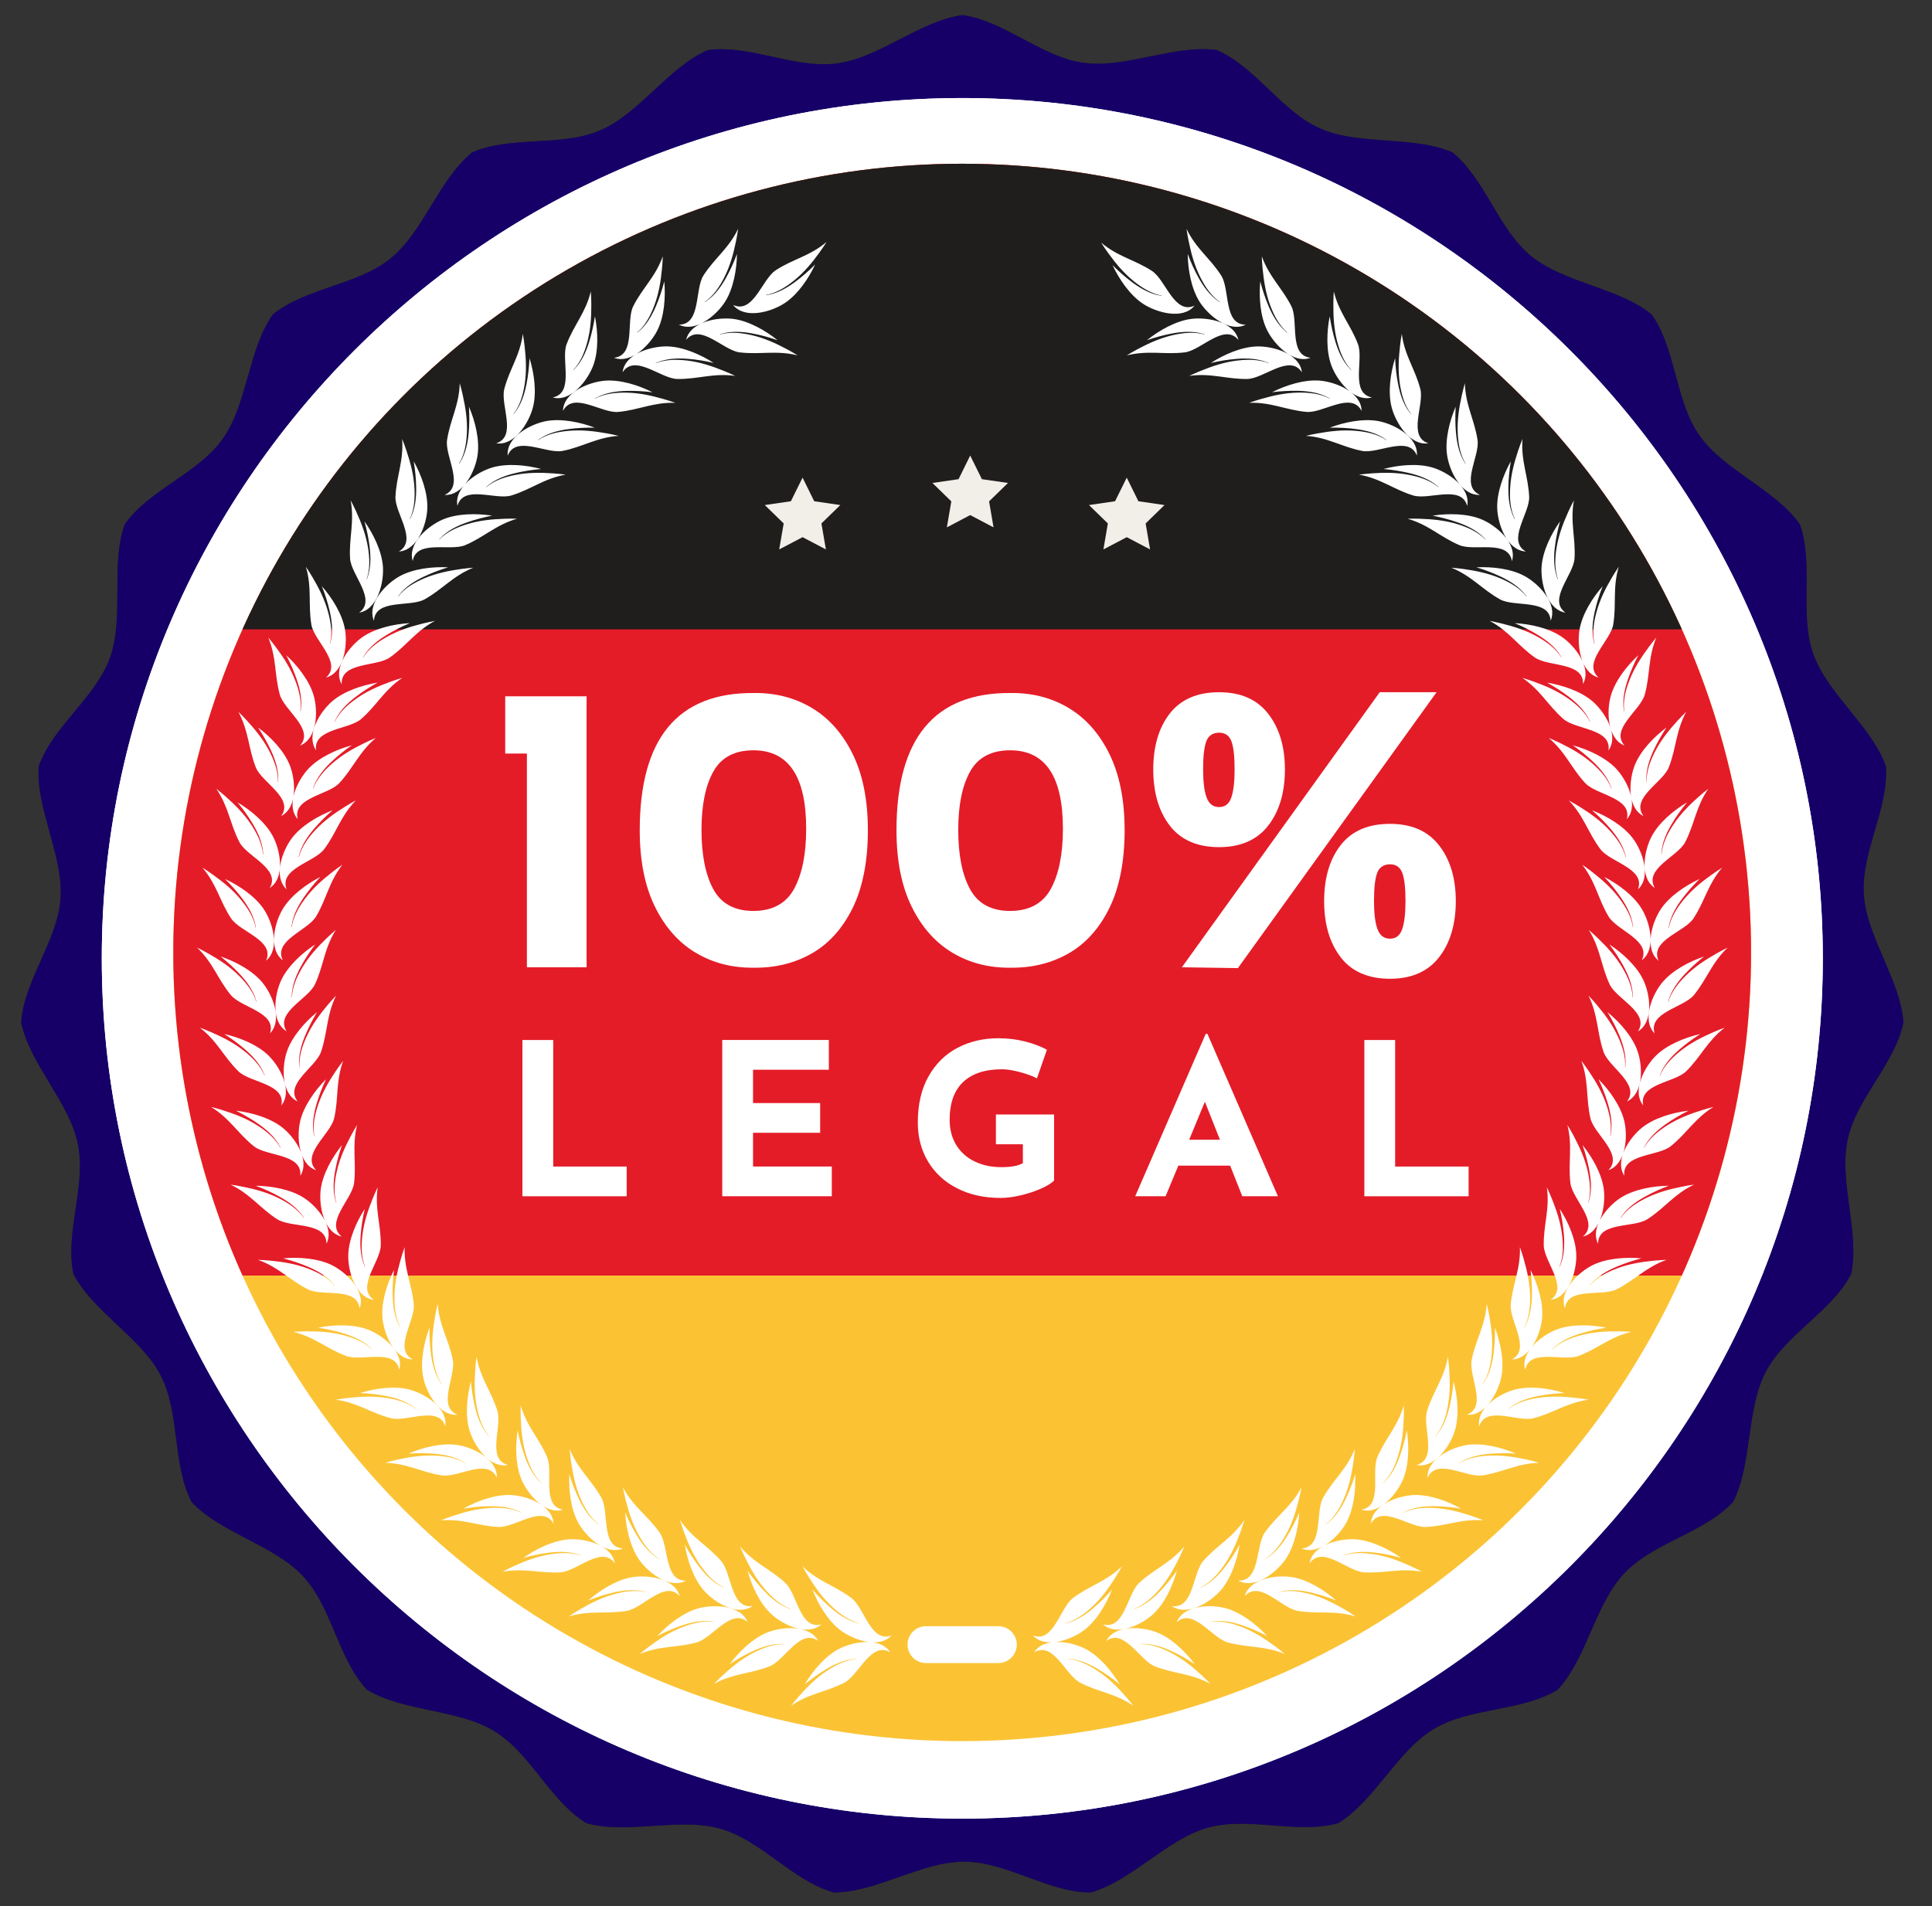 <?xml version="1.0" encoding="UTF-8"?>
<svg id="Layer_1" data-name="Layer 1" xmlns="http://www.w3.org/2000/svg" xmlns:xlink="http://www.w3.org/1999/xlink" viewBox="0 0 547.22 540">
  <rect x="0" y="0" width="547.22" height="540" fill="#333333" stroke="none"/>
  <defs>
    <style>
      .cls-1 {
        fill: none;
      }

      .cls-2, .cls-3 {
        fill: #fff;
      }

      .cls-4 {
        fill: #fbc334;
      }

      .cls-5 {
        fill: #e41c28;
      }

      .cls-6, .cls-7 {
        fill: #201d1d;
      }

      .cls-8 {
        clip-path: url(#clippath-1);
      }

      .cls-9 {
        fill: #f2efe9;
      }

      .cls-9, .cls-10, .cls-7, .cls-3 {
        fill-rule: evenodd;
      }

      .cls-10 {
        fill: #160068;
      }
    </style>
    <clipPath id="clippath-1">
      <circle class="cls-1" cx="272.53" cy="269.84" r="223.45"/>
    </clipPath>
  </defs>
  <g>
    <path class="cls-7" d="M272.56,4.27c12.02,1.65,22.35,11.88,34.36,13.53,12.02,1.65,25.71-5.27,37.72-3.62,11.12,4.83,18.32,17.46,29.44,22.29,11.12,4.83,26.18,1.86,37.3,6.7,9.41,7.65,12.93,21.76,22.33,29.41,9.41,7.65,24.71,8.86,34.11,16.51,7,9.91,6.58,24.44,13.57,34.34,7,9.91,21.4,15.2,28.4,25.1,4.06,11.43-.26,25.31,3.8,36.74,4.06,11.42,16.51,20.4,20.57,31.83,.82,12.1-7.08,24.3-6.25,36.4,.83,12.1,10.39,24.1,11.22,36.2-2.46,11.87-13.37,21.48-15.84,33.36-2.46,11.88,3.5,26.01,1.03,37.88-5.58,10.77-18.67,17.08-24.25,27.85-5.58,10.77-3.65,25.99-9.22,36.76-8.28,8.86-22.59,11.42-30.87,20.28-8.28,8.86-10.52,24.04-18.8,32.9-10.36,6.3-24.83,4.9-35.19,11.19-10.36,6.3-16.62,20.31-26.98,26.61-11.68,3.27-25.23-1.98-36.91,1.28-11.68,3.27-21.48,15.08-33.16,18.35-12.13,0-23.76-8.72-35.89-8.72s-24.76,8.72-36.88,8.72c-11.67-3.27-20.52-14.8-32.2-18.08-11.67-3.27-26.19,1.72-37.86-1.55-10.36-6.3-15.77-19.8-26.13-26.1-10.36-6.3-25.68-5.41-36.04-11.71-8.28-8.86-9.84-23.31-18.12-32.18-8.28-8.86-23.27-12.14-31.54-21-5.58-10.77-3.19-25.11-8.77-35.87-5.58-10.77-19.13-17.97-24.71-28.73-2.47-11.87,3.71-25.03,1.24-36.91-2.47-11.88-13.57-22.46-16.04-34.33,.83-12.1,10.32-23.1,11.15-35.2,.83-12.1-7.01-25.29-6.19-37.39,4.06-11.43,16.17-19.47,20.23-30.89,4.06-11.43,.07-26.24,4.13-37.67,7-9.9,20.83-14.38,27.82-24.29,6.99-9.91,7.15-25.25,14.14-35.16,9.41-7.65,23.93-8.23,33.34-15.88,9.41-7.65,13.7-22.38,23.1-30.04,11.12-4.83,25.27-1.47,36.39-6.3,11.13-4.83,19.23-17.85,30.35-22.68,12.02-1.65,24.73,5.4,36.74,3.75,12.01-1.65,23.33-12.01,35.35-13.66Z"/>
    <path class="cls-10" d="M272.56,4.27c12.02,1.65,22.35,11.88,34.36,13.53,12.02,1.65,25.71-5.27,37.72-3.62,11.12,4.83,18.32,17.46,29.44,22.29,11.12,4.83,26.18,1.86,37.3,6.7,9.41,7.65,12.93,21.76,22.33,29.41,9.41,7.65,24.71,8.86,34.11,16.51,7,9.91,6.58,24.44,13.57,34.34,7,9.91,21.4,15.2,28.4,25.1,4.06,11.43-.26,25.31,3.8,36.74,4.06,11.42,16.51,20.4,20.57,31.83,.82,12.1-7.08,24.3-6.25,36.4,.83,12.1,10.39,24.1,11.22,36.2-2.46,11.87-13.37,21.48-15.84,33.36-2.46,11.88,3.5,26.01,1.03,37.88-5.58,10.77-18.67,17.08-24.25,27.85-5.58,10.77-3.65,25.99-9.22,36.76-8.28,8.86-22.59,11.42-30.87,20.28-8.28,8.86-10.52,24.04-18.8,32.9-10.36,6.3-24.83,4.9-35.19,11.19-10.36,6.3-16.62,20.31-26.98,26.61-11.68,3.27-25.23-1.98-36.91,1.28-11.68,3.27-21.48,15.08-33.16,18.35-12.13,0-23.76-8.72-35.89-8.72s-24.76,8.72-36.88,8.72c-11.67-3.27-20.52-14.8-32.2-18.08-11.67-3.27-26.19,1.72-37.86-1.55-10.36-6.3-15.77-19.8-26.13-26.1-10.36-6.3-25.68-5.41-36.04-11.71-8.28-8.86-9.84-23.31-18.12-32.18-8.28-8.86-23.27-12.14-31.54-21-5.58-10.77-3.19-25.11-8.77-35.87-5.58-10.77-19.13-17.97-24.71-28.73-2.47-11.87,3.71-25.03,1.24-36.91-2.47-11.88-13.57-22.46-16.04-34.33,.83-12.1,10.32-23.1,11.15-35.2,.83-12.1-7.01-25.29-6.19-37.39,4.06-11.43,16.17-19.47,20.23-30.89,4.06-11.43,.07-26.24,4.13-37.67,7-9.9,20.83-14.38,27.82-24.29,6.99-9.91,7.15-25.25,14.14-35.16,9.41-7.65,23.93-8.23,33.34-15.88,9.41-7.65,13.7-22.38,23.1-30.04,11.12-4.83,25.27-1.47,36.39-6.3,11.13-4.83,19.23-17.85,30.35-22.68,12.02-1.65,24.73,5.4,36.74,3.75,12.01-1.65,23.33-12.01,35.35-13.66Z"/>
  </g>
  <g>
    <path class="cls-3" d="M272.56,515.24c134.24,0,243.73-109.49,243.73-243.73S406.8,27.78,272.56,27.78,28.83,137.27,28.83,271.51s109.49,243.73,243.73,243.73"/>
    <path class="cls-3" d="M272.56,515.24c134.24,0,243.73-109.49,243.73-243.73S406.8,27.78,272.56,27.78,28.83,137.27,28.83,271.51s109.49,243.73,243.73,243.73Z"/>
  </g>
  <g class="cls-8">
    <rect class="cls-4" x="49.09" y="-4.77" width="446.87" height="549.21"/>
    <rect class="cls-5" x="49.09" y="-4.77" width="446.88" height="366.15"/>
    <rect class="cls-6" x="49.09" y="-4.76" width="446.88" height="183.07"/>
  </g>
  <g>
    <path class="cls-2" d="M166.15,197.27v76.78h-16.91v-60.56h-6.14v-16.21h23.04Z"/>
    <path class="cls-2" d="M197.07,269.94c-4.86-2.9-8.72-7.26-11.58-13.09-2.86-5.83-4.29-13.03-4.29-21.6,0-26.09,10.77-39.06,32.31-38.91,6.1-.08,11.58,1.33,16.44,4.23,4.86,2.9,8.72,7.26,11.58,13.09,2.86,5.83,4.29,13.03,4.29,21.6s-1.43,16.12-4.29,21.94c-2.86,5.83-6.72,10.13-11.58,12.91-4.86,2.78-10.35,4.13-16.44,4.05-6.1,.08-11.58-1.33-16.44-4.23Zm27.85-18.12c2.28-4.17,3.42-9.84,3.42-17.02,0-14.82-4.98-22.23-14.94-22.23-5.33,0-9.11,2.01-11.35,6.02-2.24,4.01-3.36,9.54-3.36,16.56s1.12,12.7,3.36,16.79c2.24,4.09,6.02,6.14,11.35,6.14s9.24-2.08,11.52-6.25Z"/>
    <path class="cls-2" d="M269.79,269.94c-4.86-2.9-8.72-7.26-11.58-13.09-2.86-5.83-4.29-13.03-4.29-21.6,0-26.09,10.77-39.06,32.31-38.91,6.1-.08,11.58,1.33,16.44,4.23,4.86,2.9,8.72,7.26,11.58,13.09,2.86,5.83,4.29,13.03,4.29,21.6s-1.43,16.12-4.29,21.94c-2.86,5.83-6.72,10.13-11.58,12.91-4.86,2.78-10.35,4.13-16.44,4.05-6.1,.08-11.58-1.33-16.44-4.23Zm27.85-18.12c2.28-4.17,3.42-9.84,3.42-17.02,0-14.82-4.98-22.23-14.94-22.23-5.33,0-9.11,2.01-11.35,6.02-2.24,4.01-3.36,9.54-3.36,16.56s1.12,12.7,3.36,16.79c2.24,4.09,6.02,6.14,11.35,6.14s9.24-2.08,11.52-6.25Z"/>
    <path class="cls-2" d="M331.34,233.92c-3.13-4.05-4.69-9.36-4.69-15.92s1.56-11.85,4.69-15.86c3.13-4.01,7.78-6.02,13.95-6.02s10.73,2.03,13.9,6.08c3.16,4.05,4.75,9.32,4.75,15.81s-1.58,11.87-4.75,15.92c-3.17,4.05-7.8,6.08-13.9,6.08s-10.83-2.03-13.95-6.08Zm19.28,40.36l-15.87-.23,56.05-77.94h16.1l-56.28,78.17Zm-8.86-48.35c.66,1.81,1.83,2.72,3.53,2.72s2.86-.91,3.47-2.72c.62-1.81,.93-4.46,.93-7.93,0-3.78-.31-6.46-.93-8.05-.62-1.58-1.78-2.37-3.47-2.37s-2.97,.79-3.59,2.37c-.62,1.58-.93,4.27-.93,8.05,0,3.47,.33,6.12,.98,7.93Zm37.98,45.28c-3.13-4.05-4.69-9.36-4.69-15.92s1.56-11.85,4.69-15.86c3.13-4.01,7.78-6.02,13.95-6.02s10.73,2.03,13.9,6.08c3.16,4.05,4.75,9.32,4.75,15.81s-1.58,11.87-4.75,15.92c-3.17,4.05-7.8,6.08-13.9,6.08s-10.83-2.03-13.95-6.08Zm10.42-7.99c.66,1.81,1.83,2.72,3.53,2.72s2.86-.91,3.47-2.72c.62-1.81,.93-4.46,.93-7.93,0-3.78-.31-6.46-.93-8.05-.62-1.58-1.78-2.37-3.47-2.37s-2.97,.79-3.59,2.37c-.62,1.58-.93,4.27-.93,8.05,0,3.47,.33,6.12,.98,7.93Z"/>
  </g>
  <g>
    <path class="cls-2" d="M156.69,294.65v35.85h20.81v8.42h-29.53v-44.27h8.72Z"/>
    <path class="cls-2" d="M234.76,294.65v8.42h-21.47v9.44h19.01v8.42h-19.01v9.56h22.31v8.42h-31.03v-44.27h30.19Z"/>
    <path class="cls-2" d="M294.93,336.72c-1.74,.78-3.67,1.42-5.77,1.92-2.11,.5-4.02,.75-5.74,.75-4.69,0-8.81-.91-12.36-2.74-3.55-1.82-6.28-4.35-8.21-7.58-1.93-3.23-2.89-6.91-2.89-11.04,0-5.17,1.02-9.55,3.07-13.14,2.04-3.59,4.79-6.27,8.24-8.06,3.45-1.78,7.26-2.68,11.43-2.68,2.69,0,5.21,.3,7.58,.9,2.36,.6,4.45,1.38,6.25,2.35l-2.83,8.12c-1.16-.64-2.76-1.23-4.78-1.77-2.02-.54-3.72-.81-5.08-.81-4.81,0-8.49,1.2-11.04,3.61s-3.82,5.98-3.82,10.71c0,2.73,.62,5.1,1.86,7.13,1.24,2.02,2.98,3.58,5.2,4.66s4.76,1.62,7.61,1.62,4.75-.38,6.07-1.14v-5.35h-7.64v-8.42h16.48v18.7c-.68,.72-1.89,1.47-3.64,2.26Z"/>
    <path class="cls-2" d="M348.43,330.25h-14.68l-3.61,8.66h-8.6l19.97-46.01h.48l19.97,46.01h-10.1l-3.43-8.66Zm-2.89-7.34l-4.27-10.77-4.45,10.77h8.72Z"/>
    <path class="cls-2" d="M395.16,294.65v35.85h20.81v8.42h-29.53v-44.27h8.72Z"/>
  </g>
  <polygon class="cls-9" points="227.32 135.32 230.62 142.01 238.01 143.09 232.66 148.3 233.93 155.66 227.32 152.19 220.7 155.66 221.97 148.3 216.62 143.09 224.01 142.01 227.32 135.32"/>
  <polygon class="cls-9" points="274.8 129.06 278.11 135.76 285.5 136.83 280.15 142.04 281.41 149.41 274.8 145.93 268.19 149.41 269.45 142.04 264.1 136.83 271.5 135.76 274.8 129.06"/>
  <polygon class="cls-9" points="319.14 135.32 322.44 142.01 329.83 143.09 324.49 148.3 325.75 155.66 319.14 152.19 312.53 155.66 313.79 148.3 308.44 143.09 315.83 142.01 319.14 135.32"/>
  <path class="cls-3" d="M350.74,96.29c-4.02-4.86-10.52,2.97-15.16,3.54-5.79,.7-10.37-.66-16.44,.86,1-.61,2.01-1.2,3.04-1.75,3.19-1.7,6.42-3.16,9.97-3.98,2.93-.67,6.07-1.03,9.01-.19,.04,0,.05-.04,.02-.06-.1-.03-.2-.07-.31-.1-2.85-.87-5.95-.68-8.85-.14-2.41,.45-4.83,1.1-7.17,1.92,3.48-2.8,8.16-5.44,12.48-6.03,4.48-.6,12.24,.76,13.43,5.92h0Zm-88.48,364.44h20.52c2.87,0,5.22,2.34,5.22,5.21s-2.34,5.22-5.22,5.22h-20.52c-2.87,0-5.21-2.34-5.21-5.22s2.34-5.21,5.21-5.21h0ZM207.67,86.41h0c5.75,2.6,8.13-7.29,12.06-9.85,4.89-3.19,9.6-3.97,14.39-8.01-.63,.99-1.28,1.96-1.96,2.91-2.11,2.93-4.37,5.67-7.19,7.96-2.34,1.9-5,3.59-8.01,4.14-.03,.01-.03,.06,0,.06,.11-.01,.21-.03,.32-.04,2.95-.47,5.65-2.01,8.01-3.77,1.96-1.46,3.85-3.11,5.6-4.88-1.9,4.05-4.93,8.47-8.56,10.9-3.76,2.52-11.32,4.72-14.66,.6h0Zm130.66,.19h0c-5.75,2.6-8.13-7.29-12.06-9.85-4.89-3.19-9.59-3.97-14.38-8.01,.62,.99,1.28,1.96,1.96,2.9,2.12,2.94,4.38,5.67,7.19,7.96,2.34,1.89,5,3.59,8.01,4.14,.03,.01,.02,.06-.01,.06-.11-.01-.21-.03-.32-.04-2.94-.47-5.64-2.01-8.01-3.77-1.96-1.46-3.85-3.11-5.6-4.88,1.9,4.05,4.93,8.47,8.56,10.9,3.76,2.51,11.32,4.71,14.66,.6h0Zm-86.2,381.5h0c-5.47-3.15-8.81,6.46-12.97,8.61-5.18,2.7-9.94,3.01-15.1,6.56,.72-.92,1.46-1.83,2.24-2.7,2.39-2.72,4.91-5.22,7.94-7.22,2.51-1.66,5.33-3.09,8.37-3.33,.04,0,.03-.06,0-.06-.11,0-.21,0-.32,.02-2.98,.18-5.82,1.44-8.34,2.96-2.1,1.26-4.14,2.72-6.05,4.3,2.29-3.84,5.74-7.95,9.59-10.01,3.99-2.13,11.73-3.58,14.65,.85h0Zm.39-4.75h0c-5.91,2.22-7.63-7.81-11.38-10.62-4.67-3.51-9.31-4.6-13.82-8.95,.56,1.03,1.14,2.04,1.76,3.03,1.91,3.07,3.98,5.95,6.65,8.42,2.2,2.04,4.75,3.92,7.72,4.66,.03,0,.02,.06-.02,.05-.1-.02-.21-.04-.31-.06-2.91-.67-5.5-2.38-7.74-4.3-1.86-1.59-3.63-3.36-5.26-5.24,1.62,4.17,4.36,8.78,7.81,11.44,3.58,2.76,10.99,5.46,14.59,1.57h0Zm-20.78,1.56h0c-2.44-4.71-10.29-4.08-14.48-2.38-4.04,1.64-7.9,5.36-10.58,8.95,2.07-1.37,4.25-2.62,6.47-3.65,2.67-1.24,5.63-2.2,8.61-2.08,.11,0,.21,.02,.32,.02,.03,0,.03,.06,0,.06-3.06-.08-6.01,1.06-8.68,2.43-3.23,1.67-5.99,3.9-8.65,6.35-.86,.79-1.7,1.61-2.51,2.44,5.5-2.99,10.27-2.81,15.71-4.94,4.36-1.71,8.69-10.92,13.8-7.21h0Zm.89-4.69h0c-6.11,1.58-6.77-8.57-10.2-11.76-4.28-3.97-8.78-5.55-12.81-10.34,.45,1.08,.92,2.15,1.44,3.19,1.58,3.25,3.34,6.34,5.73,9.08,1.98,2.26,4.32,4.39,7.19,5.44,.03,.02,.01,.06-.02,.05-.1-.03-.2-.06-.31-.09-2.82-.97-5.22-2.94-7.25-5.08-1.69-1.77-3.26-3.72-4.68-5.76,1.17,4.31,3.41,9.19,6.57,12.19,3.27,3.12,10.36,6.57,14.35,3.09h0Zm-20.83-.63h0c-4.69-4.22-9.96,4.49-14.48,5.73-5.63,1.56-10.35,.88-16.13,3.28,.9-.75,1.81-1.48,2.75-2.17,2.91-2.16,5.89-4.09,9.27-5.41,2.8-1.1,5.85-1.91,8.88-1.51,.04,0,.04-.05,0-.06-.11-.02-.21-.04-.32-.06-2.95-.44-5.99,.2-8.78,1.17-2.31,.79-4.61,1.8-6.81,2.95,3.03-3.28,7.27-6.58,11.45-7.79,4.35-1.26,12.23-1.06,14.15,3.88h0Zm1.37-4.57h0c-4.33,3.05-11.01-1.13-13.94-4.57-2.83-3.32-4.54-8.41-5.26-12.82,1.2,2.17,2.56,4.28,4.05,6.22,1.8,2.34,3.97,4.55,6.68,5.81,.1,.04,.19,.09,.29,.13,.03,.01,.06-.04,.03-.06-2.75-1.34-4.85-3.7-6.58-6.16-2.09-2.97-3.52-6.22-4.75-9.62-.4-1.09-.76-2.2-1.1-3.33,3.51,5.19,7.82,7.23,11.66,11.63,3.08,3.53,2.68,13.7,8.92,12.76h0Zm-20.65-2.81h0c-1.4-5.11-9.22-6.13-13.67-5.34-4.29,.77-8.85,3.61-12.21,6.55,2.31-.92,4.7-1.68,7.08-2.23,2.87-.66,5.96-.99,8.85-.24,.1,.03,.21,.06,.31,.09,.03,.01,.02,.06-.01,.05-2.97-.71-6.09-.22-9,.58-3.5,.97-6.67,2.57-9.78,4.4-1,.59-1.99,1.22-2.96,1.88,6.01-1.78,10.63-.61,16.39-1.57,4.62-.76,10.77-8.87,15-4.18h0Zm1.84-4.4h0c-6.3,.27-4.84-9.8-7.54-13.63-3.36-4.77-7.43-7.25-10.38-12.78,.21,1.16,.46,2.29,.74,3.43,.87,3.51,1.95,6.89,3.72,10.06,1.46,2.63,3.31,5.2,5.9,6.82,.03,.02,0,.06-.03,.04-.09-.06-.19-.1-.28-.16-2.56-1.54-4.5-3.97-6.04-6.48-1.28-2.09-2.41-4.33-3.38-6.61,.25,4.46,1.43,9.69,3.89,13.29,2.55,3.73,8.76,8.58,13.39,6.01h0Zm-20.25-4.95h0c-3.71-5.11-10.67,2.31-15.35,2.6-5.83,.35-10.31-1.3-16.46-.16,1.04-.55,2.08-1.07,3.14-1.55,3.29-1.51,6.6-2.77,10.19-3.36,2.97-.49,6.13-.65,9.01,.36,.03,.02,.05-.04,.02-.05-.1-.04-.2-.08-.3-.12-2.79-1.05-5.9-1.05-8.83-.69-2.43,.3-4.89,.8-7.28,1.47,3.65-2.58,8.48-4.92,12.83-5.24,4.51-.33,12.18,1.5,13.04,6.74h0Zm2.3-4.18h0c-6.3-.39-3.79-10.25-6.07-14.34-2.84-5.1-6.63-7.99-8.98-13.8,.09,1.17,.21,2.33,.38,3.48,.5,3.58,1.22,7.06,2.65,10.4,1.18,2.77,2.74,5.52,5.15,7.4,.03,.02,0,.06-.03,.04-.09-.06-.18-.12-.26-.18-2.38-1.79-4.05-4.41-5.32-7.07-1.06-2.21-1.95-4.55-2.67-6.93-.21,4.47,.4,9.8,2.48,13.64,2.15,3.98,7.82,9.45,12.69,7.37h0Zm-19.62-7.04h0c-3.16-5.46-10.86,1.18-15.54,.97-5.83-.26-10.11-2.37-16.36-1.88,1.09-.43,2.18-.84,3.28-1.21,3.43-1.16,6.86-2.06,10.49-2.28,3-.18,6.16,0,8.92,1.31,.03,.01,.05-.04,.02-.06-.09-.05-.19-.1-.28-.15-2.67-1.33-5.75-1.66-8.7-1.61-2.45,.04-4.94,.28-7.39,.7,3.9-2.19,8.94-4.01,13.3-3.87,4.52,.15,11.95,2.77,12.26,8.06h0Zm2.72-3.92h0c-6.23-1.04-2.7-10.59-4.54-14.9-2.29-5.37-5.76-8.65-7.49-14.66-.03,1.17-.03,2.34,.01,3.51,.12,3.62,.47,7.14,1.55,10.62,.88,2.87,2.15,5.77,4.35,7.89,.03,.02-.01,.06-.04,.04-.08-.07-.16-.14-.24-.22-2.18-2.03-3.57-4.81-4.55-7.59-.82-2.3-1.46-4.73-1.94-7.17-.67,4.41-.62,9.78,1.04,13.82,1.72,4.18,6.79,10.22,11.85,8.66h0Zm-18.78-9.06h0c-2.57-5.76-10.93,.04-15.56-.66-5.77-.87-9.81-3.41-16.07-3.57,1.13-.32,2.26-.62,3.4-.87,3.53-.79,7.04-1.33,10.67-1.17,3.01,.13,6.13,.64,8.73,2.23,.03,.02,.06-.03,.03-.04-.09-.06-.18-.12-.27-.18-2.51-1.6-5.55-2.26-8.49-2.51-2.44-.21-4.95-.23-7.43-.07,4.1-1.76,9.32-3.05,13.63-2.46,4.48,.62,11.6,4,11.35,9.3h0Zm3.11-3.61h0c-6.08-1.69-1.57-10.81-2.95-15.29-1.72-5.58-4.82-9.2-5.92-15.37-.15,1.16-.28,2.32-.35,3.49-.26,3.61-.28,7.16,.42,10.72,.58,2.95,1.54,5.97,3.5,8.31,.02,.03-.02,.06-.04,.03-.07-.08-.15-.16-.21-.23-1.96-2.25-3.05-5.16-3.74-8.03-.57-2.38-.96-4.86-1.17-7.33-1.14,4.32-1.64,9.66-.41,13.85,1.28,4.34,5.68,10.88,10.88,9.85h0Zm-17.72-10.97h0c-1.95-6.01-10.87-1.1-15.4-2.28-5.65-1.47-9.4-4.41-15.61-5.24,1.15-.2,2.31-.37,3.47-.5,3.59-.41,7.14-.59,10.73-.04,2.97,.45,6.03,1.27,8.45,3.13,.03,.02,.06-.02,.03-.05-.08-.07-.16-.14-.25-.21-2.34-1.85-5.29-2.82-8.18-3.38-2.4-.47-4.9-.75-7.38-.85,4.27-1.33,9.59-2.07,13.82-1.02,4.39,1.08,11.11,5.2,10.31,10.44h0Zm3.47-3.27h0c-5.87-2.32-.44-10.92-1.34-15.52-1.12-5.73-3.84-9.66-4.28-15.9-.27,1.14-.52,2.28-.72,3.43-.63,3.57-1.02,7.09-.7,10.71,.27,3,.91,6.09,2.61,8.63,.02,.03-.03,.06-.04,.03-.06-.08-.13-.17-.19-.26-1.71-2.44-2.49-5.45-2.87-8.37-.32-2.43-.45-4.93-.4-7.42-1.58,4.18-2.64,9.44-1.86,13.73,.81,4.45,4.51,11.41,9.79,10.94h0Zm-16.48-12.76h0c-1.31-6.17-10.69-2.24-15.08-3.88-5.46-2.05-8.88-5.37-14.97-6.84,1.17-.08,2.34-.13,3.5-.14,3.62-.03,7.16,.16,10.68,1.08,2.91,.76,5.86,1.9,8.08,4,.03,.02,.06-.02,.04-.04-.08-.08-.15-.16-.23-.23-2.13-2.09-4.96-3.35-7.78-4.22-2.34-.72-4.79-1.26-7.25-1.62,4.38-.88,9.75-1.05,13.85,.43,4.25,1.54,10.51,6.32,9.17,11.46h0Zm3.8-2.89h0c-5.6-2.91,.71-10.9,.29-15.57-.52-5.82-2.8-10-2.59-16.26-.39,1.11-.75,2.21-1.07,3.34-1,3.47-1.76,6.94-1.82,10.57-.04,3.01,.27,6.16,1.7,8.85,.02,.04-.03,.06-.05,.03-.05-.09-.11-.18-.16-.27-1.45-2.61-1.91-5.68-1.99-8.63-.07-2.45,.07-4.96,.38-7.42-2.01,3.99-3.62,9.11-3.28,13.46,.35,4.51,3.29,11.82,8.59,11.89h0Zm-15.06-14.42h0c-.66-6.27-10.4-3.34-14.59-5.43-5.22-2.61-8.28-6.28-14.18-8.38,1.17,.04,2.34,.12,3.5,.23,3.6,.35,7.11,.91,10.51,2.19,2.81,1.06,5.63,2.51,7.61,4.83,.03,.02,.06-.01,.04-.04-.06-.09-.13-.17-.2-.25-1.9-2.3-4.59-3.86-7.3-5.01-2.25-.95-4.63-1.75-7.04-2.37,4.45-.41,9.8-.02,13.72,1.88,4.07,1.98,9.79,7.39,7.92,12.35h0Zm4.08-2.47h0c-5.26-3.48,1.84-10.77,1.92-15.45,.09-5.84-1.75-10.24-.88-16.44-.5,1.06-.98,2.12-1.41,3.2-1.36,3.35-2.47,6.72-2.91,10.33-.36,2.99-.38,6.14,.76,8.98,.01,.03-.04,.05-.05,.02-.05-.1-.09-.2-.13-.3-1.16-2.75-1.3-5.84-1.07-8.78,.19-2.44,.59-4.92,1.15-7.33-2.42,3.76-4.55,8.68-4.67,13.04-.13,4.52,2.04,12.1,7.3,12.73h0Zm-13.46-15.91h0c0-6.31-10-4.4-13.94-6.93-4.92-3.15-7.57-7.11-13.22-9.81,1.16,.16,2.31,.35,3.45,.59,3.55,.71,6.97,1.64,10.22,3.27,2.69,1.34,5.34,3.07,7.07,5.59,.02,.03,.06,0,.04-.03-.06-.09-.11-.18-.17-.27-1.65-2.49-4.15-4.31-6.74-5.74-2.14-1.19-4.42-2.23-6.75-3.09,4.47,.06,9.75,1,13.45,3.3,3.84,2.39,8.97,8.38,6.59,13.11h0Zm4.31-2.03h0c-5.17-1.18-6.53-8.94-5.93-13.42,.58-4.32,3.21-9,6.01-12.49-.81,2.34-1.47,4.77-1.91,7.18-.54,2.9-.73,5.99,.15,8.85,.03,.1,.07,.2,.1,.3,.01,.03,.06,.02,.05-.01-.84-2.94-.49-6.08,.18-9.01,.81-3.54,2.27-6.77,3.97-9.97,.55-1.03,1.13-2.04,1.74-3.04-1.51,6.08-.15,10.65-.85,16.45-.57,4.65-8.39,11.15-3.52,15.16h0Zm-11.73-17.23h0c.66-6.28-9.48-5.43-13.14-8.35-4.56-3.64-6.79-7.86-12.13-11.14,1.14,.28,2.26,.6,3.37,.95,3.45,1.08,6.76,2.37,9.82,4.33,2.53,1.62,4.99,3.62,6.45,6.3,.02,.03,.06,0,.05-.03-.05-.09-.09-.19-.15-.29-1.37-2.65-3.68-4.73-6.09-6.42-2-1.41-4.17-2.67-6.39-3.78,4.44,.53,9.59,2.01,13.04,4.7,3.57,2.77,8.04,9.26,5.18,13.73h0Zm4.5-1.57h0c-4.42-4.5,4.05-10.15,5.09-14.71,1.31-5.69,.42-10.38,2.56-16.27-.71,.93-1.4,1.88-2.05,2.84-2.03,3-3.82,6.06-5,9.5-.98,2.85-1.66,5.94-1.12,8.94,0,.04-.05,.04-.06,.01-.02-.11-.05-.21-.07-.31-.57-2.93-.06-5.99,.78-8.82,.69-2.35,1.6-4.69,2.65-6.94-3.15,3.18-6.26,7.55-7.29,11.79-1.06,4.4-.52,12.26,4.49,13.97h0Zm-9.86-18.36h0c1.31-6.17-8.86-6.39-12.19-9.68-4.16-4.1-5.93-8.52-10.9-12.34,1.1,.4,2.19,.83,3.26,1.3,3.32,1.44,6.47,3.06,9.32,5.33,2.35,1.88,4.58,4.12,5.75,6.94,.02,.03,.06,.01,.05-.02-.04-.11-.08-.21-.11-.31-1.09-2.77-3.17-5.08-5.39-7.02-1.85-1.61-3.87-3.09-5.96-4.42,4.36,.99,9.33,3,12.47,6.03,3.26,3.14,7.02,10.06,3.71,14.2h0Zm4.65-1.09h0c-4.81-2.23-4.53-10.1-3.01-14.37,1.46-4.1,5.01-8.13,8.47-10.96-1.28,2.12-2.42,4.36-3.36,6.62-1.13,2.72-1.96,5.72-1.7,8.69,.01,.11,.02,.21,.03,.32,0,.03,.06,.03,.06,0-.21-3.05,.78-6.04,2.05-8.77,1.53-3.3,3.63-6.15,5.96-8.92,.75-.89,1.53-1.76,2.34-2.61-2.74,5.63-2.36,10.39-4.25,15.91-1.52,4.44-10.52,9.16-6.6,14.1h0Zm-7.89-19.29h0c3.73-3.77,.71-11.05-2.2-14.51-2.81-3.34-7.54-5.87-11.77-7.3,1.94,1.54,3.8,3.23,5.47,5.02,2.01,2.16,3.83,4.67,4.63,7.55,.03,.1,.05,.21,.08,.31,.01,.04-.04,.05-.05,.02-.87-2.93-2.85-5.39-4.99-7.51-2.59-2.56-5.55-4.49-8.7-6.27-1.01-.57-2.05-1.12-3.1-1.63,4.54,4.31,5.84,8.9,9.54,13.42,2.97,3.62,13.07,4.9,11.11,10.9h0Zm4.73-.6h0c-3.39-5.33,6.07-9.09,8.04-13.34,2.46-5.29,2.57-10.06,5.89-15.38-.89,.76-1.76,1.55-2.6,2.36-2.61,2.51-5,5.14-6.86,8.25-1.54,2.58-2.85,5.46-2.96,8.52,0,.03-.05,.03-.06,0v-.32c.05-2.99,1.19-5.88,2.6-8.47,1.17-2.15,2.54-4.25,4.04-6.23-3.74,2.45-7.69,6.09-9.57,10.02-1.95,4.07-3.06,11.88,1.49,14.6h0Zm-5.82-20.01h0c2.56-5.77-7.34-8.09-9.92-12.01-3.21-4.88-4.03-9.58-8.09-14.34,.99,.62,1.97,1.27,2.91,1.95,2.95,2.1,5.7,4.34,8,7.15,1.91,2.32,3.63,4.98,4.18,7.99,0,.03,.06,.02,.06-.02-.01-.1-.03-.21-.05-.31-.49-2.94-2.04-5.64-3.81-7.99-1.47-1.96-3.14-3.83-4.91-5.57,4.05,1.88,8.5,4.88,10.94,8.49,2.53,3.74,4.78,11.3,.68,14.66h0Zm4.76-.11h0c-4.24-3.18-2.32-10.82,.05-14.67,2.28-3.71,6.6-6.91,10.57-8.96-1.7,1.81-3.28,3.76-4.67,5.78-1.67,2.43-3.1,5.18-3.47,8.15-.01,.1-.02,.21-.03,.31,0,.04,.05,.05,.06,.01,.43-3.03,2.03-5.75,3.83-8.15,2.18-2.91,4.83-5.26,7.69-7.49,.92-.72,1.86-1.4,2.83-2.06-3.85,4.93-4.46,9.66-7.46,14.67-2.41,4.02-12.21,6.77-9.4,12.42h0Zm-3.7-20.51h0c4.43-2.91,2.99-10.66,.86-14.65-2.05-3.85-6.16-7.31-10-9.59,1.58,1.91,3.04,3.95,4.3,6.06,1.52,2.53,2.78,5.37,2.96,8.34,0,.11,.01,.22,.01,.32,0,.03-.05,.04-.06,0-.24-3.04-1.67-5.87-3.32-8.38-2-3.03-4.5-5.55-7.21-7.95-.87-.78-1.78-1.52-2.7-2.24,3.54,5.17,3.86,9.92,6.55,15.11,2.15,4.16,11.76,7.51,8.6,12.98h0Zm4.75,.4h0c-2.2-5.91,7.82-7.62,10.64-11.37,3.51-4.67,4.61-9.31,8.96-13.81-1.03,.56-2.05,1.14-3.03,1.76-3.07,1.91-5.95,3.98-8.43,6.64-2.05,2.2-3.92,4.75-4.67,7.71-.01,.03-.06,.02-.05-.02,.02-.1,.04-.21,.06-.31,.67-2.91,2.38-5.5,4.3-7.74,1.59-1.86,3.37-3.63,5.25-5.26-4.17,1.62-8.79,4.35-11.45,7.8-2.76,3.58-5.47,10.98-1.58,14.59h0Zm-1.53-20.79h0c3.71-5.1-5.5-9.44-7.2-13.8-2.13-5.44-1.95-10.2-4.93-15.71,.84,.81,1.66,1.65,2.45,2.51,2.44,2.67,4.67,5.43,6.34,8.66,1.38,2.67,2.51,5.63,2.43,8.68,0,.04,.05,.04,.06,0,0-.1,.02-.21,.02-.32,.14-2.98-.82-5.93-2.07-8.61-1.03-2.22-2.27-4.4-3.64-6.46,3.58,2.67,7.3,6.54,8.94,10.58,1.7,4.19,2.32,12.05-2.38,14.48h0Zm4.68,.9h0c-3.49-4-.02-11.07,3.1-14.35,3.01-3.15,7.89-5.39,12.2-6.56-2.03,1.41-3.99,2.99-5.76,4.68-2.14,2.03-4.12,4.43-5.08,7.24-.04,.1-.07,.21-.1,.31,0,.03,.04,.05,.05,.02,1.05-2.87,3.18-5.21,5.45-7.18,2.74-2.39,5.82-4.15,9.08-5.73,1.05-.51,2.12-.99,3.2-1.43-4.8,4.02-6.38,8.53-10.36,12.8-3.19,3.43-13.34,4.08-11.77,10.2h0Zm.65-20.83h0c4.94-1.93,5.14-9.81,3.89-14.15-1.21-4.19-4.5-8.43-7.78-11.46,1.15,2.2,2.15,4.5,2.95,6.82,.96,2.78,1.6,5.82,1.16,8.77-.02,.11-.04,.21-.06,.32,0,.03-.06,.03-.06,0,.4-3.03-.41-6.09-1.51-8.89-1.32-3.38-3.24-6.36-5.4-9.27-.69-.94-1.42-1.85-2.17-2.75,2.39,5.79,1.71,10.51,3.26,16.14,1.24,4.52,9.94,9.8,5.72,14.48h0Zm4.57,1.37h0c-.93-6.24,9.24-5.83,12.77-8.91,4.4-3.84,6.44-8.14,11.64-11.65-1.12,.33-2.24,.69-3.33,1.09-3.4,1.23-6.65,2.65-9.62,4.74-2.46,1.73-4.83,3.83-6.17,6.57-.02,.03-.06,0-.05-.02,.04-.1,.08-.2,.13-.3,1.26-2.7,3.48-4.88,5.81-6.68,1.94-1.49,4.05-2.85,6.23-4.05-4.41,.72-9.5,2.43-12.82,5.25-3.45,2.93-7.63,9.61-4.58,13.94h0Zm2.82-20.65h0c4.69-4.22-3.41-10.38-4.17-15-.95-5.76,.22-10.38-1.55-16.39,.65,.97,1.28,1.95,1.87,2.96,1.84,3.12,3.44,6.28,4.4,9.79,.8,2.9,1.29,6.03,.57,9,0,.03,.04,.04,.05,.01,.03-.11,.06-.21,.09-.31,.75-2.89,.43-5.98-.23-8.85-.54-2.39-1.3-4.78-2.22-7.09,2.94,3.36,5.78,7.92,6.54,12.22,.79,4.45-.23,12.26-5.35,13.66h0Zm4.4,1.85h0c-2.58-4.63,2.28-10.84,6.02-13.39,3.6-2.46,8.84-3.63,13.3-3.88-2.29,.97-4.53,2.1-6.61,3.38-2.52,1.54-4.94,3.48-6.48,6.03-.06,.09-.11,.19-.16,.28-.01,.03,.03,.06,.05,.03,1.62-2.59,4.19-4.43,6.82-5.89,3.18-1.77,6.56-2.85,10.07-3.72,1.13-.28,2.27-.52,3.43-.74-5.53,2.94-8.01,7.02-12.79,10.37-3.84,2.69-13.9,1.22-13.63,7.52h0Zm4.97-20.24h0c5.11-3.71-2.3-10.68-2.58-15.36-.34-5.82,1.3-10.3,.17-16.46,.55,1.03,1.07,2.08,1.55,3.14,1.5,3.29,2.76,6.61,3.35,10.19,.49,2.97,.64,6.13-.38,9.01-.01,.03,.04,.05,.05,.02,.04-.1,.08-.2,.12-.3,1.05-2.79,1.05-5.89,.69-8.82-.29-2.43-.8-4.89-1.47-7.28,2.58,3.65,4.92,8.48,5.23,12.83,.32,4.51-1.51,12.17-6.75,13.03h0Zm4.18,2.3h0c.39-6.3,10.25-3.78,14.34-6.06,5.1-2.84,8-6.62,13.81-8.97-1.17,.09-2.33,.21-3.49,.37-3.58,.5-7.06,1.22-10.4,2.64-2.77,1.18-5.52,2.74-7.4,5.15-.03,.03-.06,0-.04-.03,.06-.09,.13-.17,.19-.26,1.8-2.38,4.41-4.05,7.08-5.32,2.21-1.05,4.55-1.94,6.93-2.66-4.47-.22-9.8,.39-13.63,2.47-3.98,2.15-9.46,7.81-7.38,12.69h0Zm7.06-19.62h0c5.46-3.15-1.18-10.86-.96-15.54,.27-5.83,2.37-10.11,1.89-16.35,.44,1.08,.85,2.18,1.21,3.28,1.15,3.43,2.06,6.86,2.27,10.49,.18,3.01,0,6.16-1.31,8.92-.02,.03,.03,.06,.05,.02,.05-.09,.1-.18,.15-.28,1.33-2.67,1.66-5.76,1.61-8.71-.04-2.45-.28-4.94-.7-7.39,2.18,3.9,4,8.95,3.86,13.31-.15,4.52-2.78,11.94-8.07,12.25h0Zm3.92,2.72h0c1.05-6.22,10.59-2.69,14.9-4.53,5.37-2.28,8.65-5.75,14.67-7.48-1.17-.03-2.34-.03-3.5,.01-3.62,.12-7.15,.46-10.62,1.53-2.87,.88-5.77,2.15-7.9,4.34-.03,.03-.06-.01-.04-.04,.07-.08,.14-.16,.22-.23,2.03-2.19,4.81-3.57,7.6-4.55,2.3-.81,4.73-1.46,7.17-1.93-4.42-.68-9.78-.63-13.82,1.03-4.18,1.72-10.23,6.78-8.67,11.84h0Zm9.07-18.77h0c5.77-2.56-.03-10.92,.67-15.55,.88-5.77,3.42-9.81,3.59-16.07,.32,1.13,.61,2.26,.86,3.4,.78,3.53,1.33,7.04,1.16,10.67-.14,3-.64,6.13-2.24,8.73-.02,.03,.03,.06,.05,.03,.06-.08,.12-.17,.18-.27,1.61-2.51,2.26-5.55,2.52-8.48,.22-2.44,.23-4.95,.08-7.43,1.76,4.11,3.05,9.32,2.45,13.64-.62,4.49-4.02,11.6-9.31,11.35h0Zm3.61,3.11h0c1.69-6.08,10.81-1.56,15.29-2.94,5.58-1.71,9.2-4.81,15.37-5.9-1.16-.15-2.32-.27-3.49-.35-3.61-.26-7.15-.28-10.72,.42-2.95,.57-5.97,1.53-8.31,3.49-.03,.02-.06-.02-.03-.04,.08-.08,.16-.15,.24-.22,2.25-1.96,5.16-3.05,8.03-3.73,2.38-.57,4.86-.95,7.33-1.17-4.32-1.14-9.67-1.65-13.85-.42-4.34,1.27-10.88,5.66-9.86,10.87h0Zm10.98-17.72h0c6-1.95,1.11-10.87,2.29-15.4,1.47-5.64,4.43-9.39,5.25-15.6,.2,1.16,.37,2.31,.5,3.47,.41,3.59,.58,7.14,.03,10.73-.45,2.97-1.28,6.03-3.14,8.44-.02,.03,.02,.07,.05,.04,.07-.08,.14-.17,.2-.25,1.86-2.33,2.82-5.29,3.39-8.17,.47-2.41,.75-4.9,.86-7.38,1.32,4.26,2.05,9.58,1,13.81-1.09,4.39-5.2,11.11-10.44,10.31h0Zm3.26,3.48h0c2.32-5.87,10.92-.42,15.52-1.32,5.73-1.12,9.66-3.83,15.9-4.27-1.14-.27-2.28-.51-3.43-.71-3.56-.64-7.09-1.03-10.71-.71-3,.26-6.1,.9-8.63,2.61-.03,.02-.05-.03-.03-.05,.08-.06,.17-.13,.26-.19,2.44-1.71,5.45-2.48,8.38-2.87,2.42-.32,4.93-.45,7.41-.39-4.18-1.59-9.44-2.65-13.73-1.88-4.45,.82-11.41,4.5-10.95,9.78h0Zm12.78-16.47h0c6.17-1.31,2.24-10.69,3.89-15.07,2.06-5.46,5.39-8.88,6.86-14.97,.08,1.17,.13,2.34,.14,3.5,.03,3.62-.17,7.16-1.09,10.68-.76,2.91-1.9,5.86-4.01,8.08-.03,.02,.02,.06,.04,.03,.08-.07,.16-.15,.23-.22,2.1-2.13,3.36-4.96,4.23-7.78,.72-2.34,1.26-4.78,1.63-7.24,.87,4.39,1.04,9.75-.45,13.85-1.54,4.25-6.34,10.51-11.47,9.16h0Zm2.88,3.8h0c2.92-5.59,10.9,.71,15.57,.31,5.82-.52,10-2.8,16.26-2.58-1.1-.39-2.21-.75-3.34-1.07-3.48-1-6.94-1.77-10.57-1.82-3.01-.05-6.16,.26-8.85,1.69-.03,.02-.05-.03-.03-.04,.09-.06,.18-.11,.28-.16,2.61-1.45,5.68-1.9,8.63-1.98,2.44-.06,4.95,.07,7.41,.39-3.99-2.02-9.11-3.62-13.46-3.29-4.51,.35-11.82,3.28-11.91,8.58h0Zm14.43-15.04h0c6.28-.66,3.35-10.4,5.45-14.59,2.62-5.21,6.28-8.27,8.38-14.16-.04,1.17-.12,2.34-.23,3.49-.34,3.61-.91,7.11-2.2,10.51-1.06,2.81-2.51,5.63-4.83,7.61-.02,.02,0,.06,.04,.04,.09-.07,.17-.13,.25-.2,2.31-1.9,3.86-4.59,5.02-7.29,.96-2.25,1.76-4.63,2.37-7.04,.4,4.45,.01,9.81-1.89,13.72-1.98,4.07-7.4,9.78-12.36,7.91h0Zm2.47,4.07h0c3.49-5.26,10.77,1.85,15.45,1.94,5.84,.09,10.24-1.75,16.44-.87-1.06-.5-2.13-.98-3.21-1.41-3.35-1.36-6.72-2.48-10.33-2.93-2.99-.36-6.15-.38-8.98,.75-.03,.02-.05-.03-.02-.05,.09-.04,.19-.09,.29-.13,2.75-1.17,5.85-1.3,8.79-1.07,2.44,.19,4.91,.59,7.33,1.16-3.76-2.42-8.68-4.55-13.04-4.68-4.52-.13-12.1,2.03-12.74,7.29h0Zm15.93-13.45h0c4.73,2.38,10.72-2.73,13.12-6.57,2.31-3.71,3.25-8.99,3.32-13.46-.87,2.33-1.9,4.61-3.09,6.75-1.43,2.57-3.26,5.08-5.75,6.73-.09,.06-.18,.12-.27,.17-.03,.02-.06-.02-.03-.05,2.52-1.73,4.25-4.38,5.6-7.07,1.63-3.25,2.56-6.67,3.28-10.21,.23-1.14,.43-2.29,.59-3.45-2.71,5.65-6.67,8.3-9.82,13.22-2.53,3.94-.63,13.94-6.94,13.93h0Zm2.03,4.31h0c4.02-4.86,10.51,2.97,15.16,3.54,5.8,.7,10.37-.66,16.45,.86-1-.61-2.01-1.2-3.04-1.75-3.19-1.7-6.42-3.17-9.96-3.98-2.93-.67-6.08-1.03-9.01-.19-.03,0-.05-.04-.02-.06,.1-.03,.21-.07,.31-.1,2.85-.87,5.95-.68,8.85-.14,2.41,.45,4.83,1.1,7.17,1.92-3.48-2.8-8.16-5.44-12.47-6.03-4.48-.6-12.25,.76-13.43,5.92h0Zm98.62,371.81h0c5.47-3.15,8.81,6.46,12.97,8.61,5.18,2.7,9.94,3.01,15.1,6.56-.72-.92-1.47-1.83-2.24-2.7-2.39-2.72-4.91-5.22-7.94-7.22-2.51-1.66-5.33-3.09-8.38-3.33-.03,0-.03-.06,0-.06,.11,0,.22,0,.32,.02,2.97,.18,5.81,1.44,8.34,2.96,2.09,1.26,4.14,2.72,6.04,4.3-2.28-3.84-5.74-7.95-9.58-10.01-3.98-2.13-11.74-3.58-14.65,.85h0Zm-.39-4.75h0c5.91,2.22,7.63-7.81,11.37-10.62,4.67-3.51,9.32-4.6,13.82-8.95-.56,1.03-1.14,2.04-1.76,3.03-1.92,3.07-3.99,5.95-6.65,8.42-2.2,2.05-4.75,3.92-7.71,4.66-.03,.01-.02,.06,.02,.05,.11-.02,.21-.04,.31-.06,2.91-.67,5.5-2.38,7.74-4.3,1.86-1.59,3.63-3.36,5.26-5.24-1.62,4.17-4.36,8.78-7.81,11.44-3.58,2.76-10.99,5.46-14.59,1.57h0Zm20.78,1.56h0c2.43-4.71,10.29-4.08,14.48-2.38,4.03,1.64,7.9,5.36,10.58,8.95-2.07-1.37-4.25-2.62-6.47-3.65-2.67-1.24-5.63-2.2-8.61-2.08-.11,0-.21,.01-.32,.02-.03,0-.03,.06,0,.06,3.05-.08,6.01,1.06,8.68,2.43,3.23,1.67,5.99,3.9,8.65,6.35,.86,.79,1.7,1.61,2.51,2.44-5.51-2.99-10.28-2.81-15.71-4.94-4.36-1.71-8.69-10.92-13.8-7.21h0Zm-.89-4.69h0c6.11,1.58,6.77-8.57,10.2-11.76,4.28-3.97,8.78-5.55,12.81-10.34-.45,1.08-.93,2.15-1.44,3.19-1.58,3.25-3.34,6.34-5.73,9.08-1.98,2.26-4.32,4.39-7.19,5.44-.03,.02-.01,.06,.02,.05,.1-.03,.21-.06,.31-.09,2.82-.97,5.22-2.94,7.25-5.07,1.69-1.78,3.26-3.73,4.68-5.77-1.18,4.31-3.42,9.19-6.57,12.19-3.27,3.12-10.35,6.58-14.34,3.09h0Zm20.83-.63h0c4.69-4.22,9.96,4.49,14.48,5.73,5.63,1.55,10.35,.88,16.14,3.27-.9-.75-1.81-1.48-2.75-2.17-2.91-2.16-5.89-4.09-9.27-5.41-2.8-1.1-5.86-1.91-8.89-1.51-.04,0-.04-.05,0-.06,.1-.02,.21-.04,.31-.06,2.95-.44,5.99,.2,8.78,1.17,2.31,.79,4.61,1.8,6.81,2.95-3.03-3.28-7.27-6.58-11.45-7.79-4.35-1.26-12.22-1.06-14.15,3.88h0Zm-1.37-4.57h0c4.33,3.05,11.01-1.13,13.94-4.57,2.83-3.32,4.54-8.41,5.26-12.82-1.2,2.17-2.56,4.28-4.06,6.22-1.79,2.34-3.97,4.55-6.68,5.81-.1,.04-.19,.09-.3,.13-.03,.01-.06-.04-.03-.06,2.75-1.34,4.85-3.7,6.58-6.16,2.09-2.97,3.52-6.22,4.75-9.62,.4-1.09,.76-2.2,1.1-3.33-3.51,5.19-7.82,7.23-11.66,11.63-3.08,3.53-2.68,13.7-8.92,12.76h0Zm20.65-2.81h0c1.41-5.11,9.22-6.13,13.67-5.34,4.29,.77,8.85,3.61,12.21,6.55-2.3-.92-4.7-1.68-7.08-2.23-2.87-.66-5.96-.99-8.85-.24-.11,.03-.21,.06-.31,.09-.03,.01-.02,.06,.01,.05,2.97-.71,6.09-.22,9,.58,3.5,.97,6.66,2.57,9.78,4.4,1,.59,1.99,1.22,2.97,1.88-6.01-1.78-10.64-.61-16.4-1.57-4.62-.76-10.77-8.87-15-4.18h0Zm-1.84-4.4h0c6.31,.27,4.84-9.8,7.53-13.63,3.36-4.77,7.43-7.25,10.38-12.78-.22,1.16-.46,2.29-.74,3.43-.87,3.51-1.95,6.89-3.72,10.06-1.47,2.63-3.31,5.2-5.9,6.82-.03,.02,0,.06,.03,.04,.09-.06,.19-.1,.28-.16,2.56-1.54,4.49-3.97,6.04-6.48,1.28-2.09,2.42-4.33,3.38-6.61-.26,4.46-1.43,9.69-3.9,13.29-2.56,3.73-8.76,8.59-13.39,6.01h0Zm20.25-4.95h0c3.71-5.11,10.68,2.31,15.35,2.6,5.83,.35,10.3-1.3,16.46-.16-1.04-.55-2.08-1.07-3.14-1.55-3.29-1.51-6.61-2.77-10.19-3.36-2.97-.49-6.13-.65-9.01,.36-.03,.02-.05-.04-.02-.05,.1-.04,.19-.08,.3-.12,2.8-1.05,5.9-1.05,8.83-.69,2.43,.3,4.89,.8,7.28,1.47-3.65-2.58-8.48-4.92-12.83-5.24-4.51-.33-12.18,1.5-13.04,6.74h0Zm-2.29-4.18h0c6.3-.39,3.79-10.25,6.07-14.34,2.84-5.1,6.64-7.99,8.99-13.8-.09,1.17-.21,2.33-.38,3.48-.5,3.58-1.22,7.06-2.65,10.4-1.18,2.77-2.75,5.52-5.15,7.4-.03,.02,0,.06,.03,.04,.09-.06,.18-.12,.26-.18,2.38-1.79,4.05-4.41,5.32-7.07,1.05-2.21,1.95-4.55,2.67-6.93,.21,4.47-.41,9.8-2.48,13.64-2.15,3.98-7.82,9.45-12.69,7.37h0Zm19.62-7.04h0c3.16-5.46,10.86,1.18,15.54,.97,5.83-.26,10.11-2.37,16.35-1.88-1.08-.43-2.18-.84-3.29-1.21-3.43-1.16-6.86-2.06-10.49-2.28-3-.18-6.16,0-8.92,1.31-.03,.01-.05-.04-.02-.06,.09-.05,.19-.1,.28-.15,2.67-1.33,5.76-1.66,8.71-1.61,2.45,.04,4.95,.28,7.39,.7-3.9-2.19-8.94-4.01-13.3-3.87-4.52,.15-11.95,2.77-12.26,8.06h0Zm-2.72-3.92h0c6.22-1.04,2.7-10.59,4.54-14.9,2.29-5.37,5.76-8.65,7.49-14.66,.03,1.17,.03,2.34-.01,3.51-.12,3.62-.47,7.14-1.55,10.62-.88,2.87-2.15,5.77-4.35,7.89-.02,.02,.01,.06,.04,.04,.08-.07,.16-.14,.24-.22,2.18-2.03,3.57-4.81,4.55-7.59,.82-2.3,1.46-4.73,1.93-7.17,.68,4.41,.63,9.78-1.04,13.82-1.72,4.18-6.78,10.22-11.85,8.66h0Zm18.77-9.06h0c2.57-5.76,10.92,.04,15.55-.66,5.78-.87,9.81-3.41,16.07-3.57-1.12-.32-2.26-.62-3.39-.87-3.53-.79-7.04-1.33-10.67-1.17-3,.13-6.13,.64-8.73,2.23-.03,.02-.06-.03-.03-.04,.09-.06,.18-.12,.27-.18,2.52-1.6,5.55-2.26,8.49-2.51,2.44-.21,4.94-.23,7.42-.07-4.11-1.76-9.32-3.05-13.64-2.46-4.48,.62-11.59,4-11.35,9.3h0Zm-3.11-3.61h0c6.08-1.69,1.58-10.81,2.95-15.29,1.72-5.58,4.83-9.2,5.92-15.37,.15,1.16,.27,2.32,.35,3.49,.26,3.61,.28,7.16-.42,10.72-.58,2.95-1.53,5.97-3.5,8.31-.02,.03,.02,.06,.04,.03,.07-.08,.14-.16,.21-.23,1.96-2.25,3.05-5.16,3.74-8.03,.57-2.38,.96-4.86,1.17-7.33,1.14,4.32,1.64,9.66,.41,13.85-1.28,4.34-5.68,10.88-10.88,9.85h0Zm17.73-10.97h0c1.95-6.01,10.87-1.1,15.4-2.28,5.65-1.47,9.4-4.41,15.6-5.24-1.15-.2-2.31-.37-3.47-.5-3.59-.41-7.14-.59-10.73-.04-2.97,.45-6.03,1.27-8.45,3.13-.03,.02-.06-.02-.03-.05,.08-.07,.16-.14,.24-.21,2.34-1.85,5.29-2.82,8.18-3.38,2.41-.47,4.89-.75,7.38-.85-4.27-1.33-9.58-2.07-13.82-1.02-4.39,1.08-11.11,5.2-10.31,10.44h0Zm-3.47-3.27h0c5.87-2.31,.44-10.92,1.33-15.51,1.13-5.73,3.84-9.66,4.28-15.9,.27,1.14,.51,2.28,.72,3.43,.63,3.57,1.02,7.09,.69,10.71-.26,3-.9,6.09-2.61,8.63-.02,.03,.03,.06,.05,.03,.06-.08,.12-.17,.19-.26,1.71-2.44,2.49-5.45,2.87-8.37,.32-2.43,.45-4.93,.4-7.42,1.58,4.18,2.65,9.44,1.86,13.73-.81,4.45-4.51,11.41-9.79,10.93h0Zm16.48-12.76h0c1.32-6.17,10.69-2.24,15.08-3.88,5.47-2.05,8.89-5.37,14.98-6.84-1.17-.08-2.34-.13-3.51-.14-3.62-.03-7.16,.16-10.68,1.08-2.91,.76-5.86,1.9-8.08,4-.03,.02-.06-.02-.04-.04,.07-.08,.15-.16,.22-.23,2.13-2.09,4.96-3.36,7.79-4.22,2.34-.72,4.79-1.26,7.24-1.62-4.38-.88-9.74-1.05-13.85,.43-4.25,1.54-10.51,6.32-9.17,11.46h0Zm-3.79-2.89h0c5.6-2.91-.71-10.9-.29-15.57,.52-5.82,2.81-10,2.6-16.26,.39,1.11,.75,2.21,1.07,3.34,1,3.47,1.76,6.94,1.82,10.57,.04,3.01-.27,6.16-1.7,8.85-.01,.04,.03,.06,.05,.03,.06-.09,.11-.18,.16-.27,1.45-2.61,1.91-5.68,1.99-8.63,.07-2.45-.07-4.96-.38-7.42,2.01,3.99,3.62,9.11,3.29,13.46-.35,4.51-3.29,11.82-8.59,11.89h0Zm15.06-14.42h0c.66-6.27,10.4-3.34,14.59-5.43,5.22-2.61,8.28-6.28,14.18-8.38-1.17,.05-2.34,.12-3.49,.23-3.61,.35-7.1,.91-10.5,2.19-2.82,1.06-5.64,2.51-7.62,4.83-.02,.02-.06-.01-.04-.04,.06-.09,.13-.17,.2-.25,1.9-2.3,4.59-3.86,7.3-5.01,2.25-.95,4.63-1.75,7.04-2.37-4.45-.41-9.81-.02-13.73,1.88-4.06,1.98-9.79,7.39-7.91,12.35h0Zm-4.08-2.47h0c5.26-3.48-1.84-10.77-1.92-15.45-.09-5.84,1.75-10.24,.88-16.44,.5,1.06,.98,2.12,1.41,3.2,1.36,3.35,2.47,6.72,2.91,10.33,.36,2.99,.38,6.14-.76,8.98-.01,.03,.04,.05,.06,.02,.04-.1,.09-.2,.13-.3,1.17-2.75,1.31-5.84,1.08-8.78-.2-2.44-.59-4.92-1.16-7.34,2.42,3.76,4.55,8.68,4.67,13.04,.13,4.52-2.04,12.1-7.3,12.73h0Zm13.47-15.91h0c0-6.31,10-4.4,13.94-6.93,4.92-3.15,7.57-7.11,13.22-9.81-1.16,.16-2.31,.35-3.45,.59-3.54,.71-6.97,1.64-10.22,3.27-2.68,1.34-5.34,3.07-7.07,5.59-.02,.03-.06,0-.05-.03,.06-.09,.11-.18,.17-.27,1.65-2.49,4.16-4.31,6.74-5.74,2.14-1.19,4.43-2.23,6.75-3.09-4.47,.06-9.75,1-13.46,3.3-3.84,2.39-8.96,8.38-6.58,13.11h0Zm-4.31-2.03h0c5.17-1.18,6.53-8.94,5.93-13.42-.57-4.32-3.21-9-6.01-12.49,.81,2.34,1.47,4.77,1.91,7.18,.54,2.9,.73,5.99-.15,8.85-.03,.1-.06,.2-.1,.3-.01,.03-.06,.02-.05-.01,.84-2.94,.49-6.08-.18-9.01-.81-3.54-2.28-6.77-3.98-9.97-.55-1.03-1.13-2.04-1.74-3.04,1.51,6.08,.15,10.65,.84,16.45,.56,4.65,8.39,11.15,3.53,15.16h0Zm11.73-17.23h0c-.66-6.28,9.48-5.43,13.14-8.35,4.56-3.64,6.79-7.86,12.12-11.14-1.13,.28-2.26,.6-3.37,.95-3.45,1.08-6.76,2.37-9.82,4.33-2.53,1.62-4.98,3.62-6.44,6.3-.02,.03-.07,0-.05-.03,.04-.09,.09-.19,.15-.29,1.37-2.65,3.68-4.73,6.09-6.42,2-1.41,4.16-2.67,6.39-3.78-4.44,.53-9.59,2.01-13.04,4.7-3.57,2.77-8.04,9.26-5.17,13.73h0Zm-4.5-1.57h0c4.43-4.5-4.04-10.15-5.09-14.71-1.31-5.69-.42-10.38-2.56-16.27,.71,.93,1.4,1.88,2.05,2.84,2.03,3,3.82,6.06,5,9.5,.97,2.85,1.65,5.94,1.12,8.94,0,.04,.05,.04,.06,.01,.02-.1,.04-.21,.07-.31,.57-2.93,.06-5.99-.78-8.82-.7-2.35-1.6-4.69-2.66-6.94,3.15,3.18,6.26,7.55,7.28,11.79,1.07,4.4,.52,12.26-4.49,13.97h0Zm9.86-18.36h0c-1.31-6.17,8.86-6.39,12.19-9.68,4.16-4.1,5.93-8.52,10.89-12.34-1.1,.4-2.19,.83-3.25,1.3-3.32,1.44-6.47,3.06-9.32,5.33-2.35,1.88-4.58,4.12-5.75,6.94-.02,.03-.06,.01-.05-.02,.03-.11,.07-.21,.11-.31,1.09-2.77,3.17-5.08,5.4-7.02,1.84-1.61,3.86-3.09,5.96-4.42-4.36,.99-9.33,3-12.47,6.03-3.26,3.14-7.03,10.06-3.71,14.2h0Zm-4.64-1.09h0c4.81-2.23,4.53-10.1,3.01-14.36-1.46-4.11-5.01-8.14-8.48-10.96,1.29,2.12,2.43,4.35,3.37,6.62,1.13,2.72,1.96,5.72,1.7,8.69-.01,.11-.02,.21-.03,.32,0,.03-.06,.03-.06,0,.21-3.05-.79-6.04-2.05-8.77-1.53-3.3-3.63-6.16-5.96-8.92-.75-.89-1.53-1.76-2.34-2.61,2.75,5.63,2.36,10.39,4.25,15.91,1.52,4.44,10.53,9.16,6.6,14.1h0Zm7.89-19.29h0c-3.73-3.77-.7-11.05,2.21-14.51,2.8-3.33,7.54-5.86,11.77-7.29-1.95,1.54-3.8,3.23-5.47,5.02-2,2.16-3.83,4.67-4.63,7.55-.03,.1-.05,.21-.08,.31,0,.04,.04,.05,.06,.02,.86-2.93,2.85-5.39,4.99-7.51,2.59-2.56,5.56-4.49,8.71-6.27,1.01-.57,2.05-1.12,3.1-1.63-4.54,4.31-5.84,8.9-9.54,13.42-2.97,3.62-13.07,4.9-11.12,10.9h0Zm-4.73-.6h0c3.39-5.33-6.07-9.09-8.04-13.34-2.46-5.29-2.57-10.06-5.89-15.38,.89,.76,1.76,1.55,2.6,2.36,2.61,2.51,5,5.14,6.86,8.25,1.54,2.58,2.85,5.46,2.96,8.52,0,.03,.06,.03,.06,0v-.32c-.05-2.99-1.19-5.88-2.6-8.47-1.17-2.15-2.54-4.25-4.04-6.23,3.74,2.45,7.69,6.09,9.58,10.02,1.96,4.07,3.06,11.88-1.49,14.6h0Zm5.83-20.01h0c-2.56-5.77,7.34-8.09,9.91-12.01,3.21-4.88,4.03-9.58,8.09-14.34-.99,.62-1.96,1.27-2.91,1.95-2.95,2.1-5.7,4.34-8,7.15-1.91,2.32-3.62,4.98-4.18,7.99,0,.03-.06,.02-.06-.02,.02-.1,.03-.21,.04-.31,.49-2.94,2.04-5.64,3.82-7.99,1.47-1.96,3.14-3.83,4.91-5.57-4.06,1.88-8.51,4.88-10.95,8.49-2.53,3.74-4.78,11.3-.68,14.66h0Zm-4.77-.11h0c4.24-3.18,2.33-10.82-.05-14.67-2.28-3.71-6.59-6.91-10.56-8.96,1.7,1.81,3.28,3.76,4.67,5.78,1.67,2.43,3.1,5.18,3.47,8.15,.01,.1,.02,.21,.03,.31,0,.04-.05,.05-.06,.01-.42-3.02-2.03-5.75-3.83-8.15-2.18-2.91-4.83-5.26-7.69-7.49-.92-.72-1.86-1.4-2.83-2.06,3.86,4.93,4.46,9.66,7.46,14.67,2.41,4.02,12.21,6.77,9.39,12.42h0Zm3.7-20.51h0c-4.43-2.91-2.99-10.66-.86-14.65,2.05-3.85,6.16-7.31,10-9.59-1.58,1.91-3.05,3.95-4.3,6.06-1.52,2.53-2.78,5.36-2.95,8.34-.01,.11-.01,.22-.02,.32,0,.04,.05,.04,.06,0,.24-3.04,1.67-5.87,3.32-8.38,2-3.03,4.5-5.55,7.21-7.95,.87-.78,1.77-1.52,2.7-2.24-3.54,5.16-3.86,9.92-6.54,15.11-2.16,4.16-11.77,7.51-8.61,12.98h0Zm-4.76,.4h0c2.2-5.91-7.82-7.62-10.64-11.37-3.51-4.67-4.61-9.31-8.95-13.81,1.02,.56,2.04,1.14,3.03,1.76,3.07,1.91,5.96,3.98,8.43,6.64,2.05,2.2,3.92,4.75,4.67,7.71,.01,.03,.06,.02,.06-.01-.02-.11-.04-.21-.07-.32-.68-2.9-2.39-5.5-4.3-7.74-1.58-1.86-3.37-3.63-5.25-5.26,4.17,1.62,8.79,4.35,11.45,7.8,2.76,3.58,5.47,10.98,1.58,14.59h0Zm1.54-20.78h0c-3.71-5.11,5.49-9.44,7.2-13.81,2.13-5.44,1.95-10.2,4.93-15.71-.84,.81-1.66,1.65-2.45,2.51-2.44,2.67-4.67,5.43-6.34,8.66-1.38,2.67-2.51,5.63-2.43,8.68,0,.04-.06,.04-.06,0,0-.1-.02-.21-.02-.32-.13-2.98,.82-5.93,2.06-8.61,1.03-2.22,2.27-4.4,3.64-6.46-3.58,2.67-7.3,6.54-8.94,10.58-1.7,4.19-2.33,12.05,2.38,14.48h0Zm-4.68,.89h0c3.48-4,.02-11.07-3.1-14.35-3.01-3.15-7.89-5.39-12.21-6.56,2.04,1.41,3.99,2.99,5.77,4.68,2.14,2.03,4.11,4.43,5.08,7.24,.04,.1,.07,.21,.1,.31,.01,.03-.04,.06-.05,.02-1.05-2.87-3.18-5.21-5.45-7.18-2.74-2.39-5.82-4.15-9.08-5.73-1.05-.51-2.12-.98-3.2-1.43,4.79,4.02,6.37,8.53,10.35,12.8,3.19,3.43,13.34,4.09,11.77,10.2h0Zm-.65-20.83h0c-4.94-1.93-5.15-9.81-3.89-14.15,1.21-4.19,4.5-8.43,7.78-11.46-1.14,2.2-2.15,4.5-2.95,6.82-.96,2.78-1.6,5.82-1.16,8.77,.02,.11,.03,.21,.06,.32,0,.03,.06,.03,.06,0-.4-3.03,.41-6.09,1.51-8.89,1.32-3.38,3.24-6.36,5.4-9.27,.69-.94,1.42-1.85,2.17-2.75-2.39,5.79-1.71,10.51-3.26,16.14-1.24,4.52-9.94,9.8-5.72,14.48h0Zm-4.57,1.37h0c.93-6.24-9.23-5.83-12.76-8.91-4.4-3.84-6.45-8.15-11.64-11.65,1.12,.33,2.23,.69,3.33,1.09,3.4,1.23,6.65,2.65,9.63,4.74,2.46,1.73,4.82,3.83,6.17,6.57,.02,.03,.06,0,.05-.02-.04-.1-.09-.2-.13-.3-1.26-2.7-3.47-4.88-5.81-6.68-1.94-1.49-4.05-2.85-6.23-4.05,4.41,.72,9.5,2.43,12.82,5.25,3.45,2.93,7.64,9.61,4.58,13.94h0Zm-2.82-20.65h0c-4.69-4.22,3.4-10.38,4.17-15,.95-5.76-.22-10.38,1.56-16.39-.65,.98-1.28,1.96-1.88,2.96-1.84,3.12-3.44,6.28-4.4,9.79-.8,2.9-1.28,6.03-.57,9,0,.03-.04,.04-.06,.01-.03-.11-.06-.21-.09-.31-.75-2.89-.42-5.98,.23-8.85,.55-2.39,1.31-4.78,2.22-7.09-2.95,3.36-5.78,7.92-6.54,12.22-.79,4.45,.23,12.26,5.35,13.66h0Zm-4.4,1.85h0c2.58-4.63-2.28-10.84-6.01-13.39-3.6-2.46-8.84-3.63-13.31-3.88,2.29,.97,4.53,2.1,6.61,3.38,2.52,1.54,4.95,3.48,6.48,6.03,.06,.09,.11,.19,.16,.28,.02,.03-.03,.06-.04,.03-1.62-2.59-4.2-4.43-6.82-5.89-3.18-1.77-6.56-2.85-10.07-3.72-1.13-.28-2.27-.52-3.42-.74,5.53,2.94,8.01,7.02,12.79,10.37,3.83,2.69,13.9,1.22,13.64,7.52h0Zm-4.97-20.24h0c-5.11-3.71,2.31-10.68,2.58-15.36,.35-5.82-1.3-10.3-.17-16.46-.55,1.03-1.07,2.08-1.55,3.14-1.5,3.29-2.76,6.61-3.35,10.19-.49,2.97-.65,6.13,.38,9.01,0,.03-.04,.05-.06,.02-.04-.1-.08-.2-.12-.3-1.05-2.79-1.05-5.89-.7-8.82,.3-2.43,.8-4.89,1.47-7.28-2.58,3.65-4.92,8.48-5.23,12.83-.32,4.51,1.51,12.17,6.75,13.03h0Zm-4.18,2.3h0c-.39-6.3-10.25-3.78-14.34-6.06-5.1-2.84-8-6.62-13.8-8.97,1.16,.09,2.33,.21,3.48,.37,3.58,.5,7.05,1.22,10.4,2.64,2.77,1.18,5.52,2.74,7.4,5.15,.02,.03,.07,0,.04-.03-.06-.09-.12-.17-.19-.26-1.8-2.38-4.41-4.05-7.08-5.32-2.2-1.05-4.55-1.95-6.93-2.66,4.47-.22,9.8,.39,13.63,2.47,3.98,2.15,9.47,7.81,7.38,12.69h0Zm-7.05-19.62h0c-5.47-3.15,1.17-10.86,.96-15.54-.27-5.83-2.38-10.11-1.89-16.36-.43,1.09-.85,2.18-1.22,3.29-1.15,3.43-2.05,6.86-2.27,10.49-.18,3.01,0,6.16,1.32,8.92,.01,.03-.04,.06-.06,.02-.05-.09-.1-.18-.15-.28-1.33-2.67-1.66-5.76-1.62-8.71,.04-2.45,.28-4.94,.7-7.39-2.18,3.9-4,8.95-3.86,13.31,.15,4.52,2.78,11.94,8.08,12.25h0Zm-3.92,2.72h0c-1.05-6.22-10.59-2.69-14.9-4.53-5.37-2.28-8.64-5.75-14.67-7.48,1.17-.03,2.34-.03,3.51,.01,3.62,.12,7.15,.47,10.62,1.53,2.87,.88,5.78,2.15,7.9,4.34,.02,.03,.06-.01,.04-.04-.07-.08-.14-.16-.21-.23-2.04-2.19-4.82-3.57-7.6-4.55-2.3-.81-4.73-1.46-7.17-1.93,4.42-.68,9.78-.63,13.82,1.03,4.18,1.72,10.22,6.78,8.67,11.84h0Zm-9.07-18.77h0c-5.77-2.56,.03-10.92-.67-15.55-.88-5.78-3.42-9.81-3.59-16.07-.32,1.13-.61,2.26-.86,3.39-.79,3.54-1.33,7.04-1.16,10.67,.14,3,.64,6.13,2.24,8.73,.02,.03-.03,.06-.05,.03-.06-.08-.12-.17-.17-.26-1.61-2.52-2.25-5.55-2.52-8.49-.22-2.44-.23-4.95-.08-7.43-1.76,4.11-3.05,9.32-2.45,13.64,.62,4.49,4.02,11.6,9.32,11.35h0Zm-3.61,3.11h0c-1.7-6.08-10.81-1.56-15.29-2.94-5.58-1.71-9.2-4.81-15.36-5.9,1.16-.15,2.32-.27,3.48-.35,3.61-.26,7.16-.28,10.72,.42,2.95,.57,5.97,1.53,8.31,3.49,.03,.02,.06-.02,.03-.04-.08-.08-.16-.15-.23-.22-2.26-1.96-5.16-3.05-8.03-3.73-2.38-.57-4.86-.95-7.33-1.17,4.32-1.14,9.67-1.65,13.85-.42,4.34,1.27,10.88,5.66,9.86,10.87h0Zm-10.98-17.71h0c-6-1.95-1.11-10.87-2.29-15.41-1.47-5.64-4.43-9.39-5.25-15.6-.2,1.16-.37,2.31-.5,3.47-.41,3.59-.59,7.14-.04,10.73,.46,2.97,1.28,6.03,3.14,8.44,.02,.03-.02,.07-.04,.04-.07-.08-.14-.17-.21-.25-1.86-2.33-2.82-5.28-3.39-8.18-.47-2.4-.75-4.9-.85-7.37-1.33,4.27-2.06,9.58-1.01,13.81,1.09,4.39,5.21,11.11,10.45,10.31h0Zm-3.26,3.47h0c-2.32-5.87-10.92-.42-15.52-1.32-5.73-1.12-9.66-3.83-15.9-4.27,1.14-.27,2.28-.51,3.43-.71,3.56-.64,7.08-1.03,10.7-.71,2.99,.26,6.09,.9,8.62,2.61,.03,.02,.06-.03,.04-.05-.09-.06-.18-.13-.26-.19-2.44-1.71-5.45-2.48-8.38-2.87-2.43-.32-4.93-.45-7.41-.39,4.17-1.59,9.44-2.65,13.73-1.88,4.45,.82,11.41,4.5,10.94,9.78h0Zm-12.78-16.47h0c-6.17-1.31-2.24-10.69-3.9-15.07-2.05-5.46-5.38-8.88-6.85-14.97-.08,1.17-.13,2.34-.13,3.5-.03,3.62,.17,7.16,1.08,10.68,.76,2.91,1.9,5.86,4.01,8.08,.02,.02-.02,.06-.04,.03-.08-.07-.16-.15-.23-.22-2.09-2.13-3.36-4.96-4.23-7.78-.71-2.34-1.26-4.79-1.62-7.24-.87,4.39-1.04,9.75,.44,13.85,1.54,4.25,6.34,10.51,11.47,9.16h0Zm-2.89,3.8h0c-2.92-5.59-10.9,.71-15.57,.3-5.82-.51-10-2.8-16.26-2.58,1.1-.39,2.22-.75,3.34-1.07,3.48-1,6.94-1.77,10.58-1.82,3.01-.05,6.16,.26,8.85,1.69,.03,.02,.06-.03,.03-.05-.09-.06-.18-.11-.28-.16-2.61-1.45-5.68-1.9-8.62-1.98-2.45-.06-4.96,.07-7.42,.39,3.99-2.02,9.11-3.62,13.46-3.29,4.51,.35,11.83,3.28,11.9,8.58h0Zm-14.43-15.04h0c-6.28-.66-3.34-10.4-5.45-14.59-2.62-5.21-6.28-8.27-8.38-14.16,.04,1.17,.12,2.34,.23,3.49,.35,3.61,.91,7.11,2.19,10.51,1.07,2.81,2.51,5.63,4.83,7.61,.03,.02,0,.06-.03,.04-.09-.07-.17-.13-.26-.2-2.3-1.9-3.86-4.59-5.02-7.29-.95-2.25-1.75-4.63-2.37-7.04-.41,4.45-.02,9.81,1.89,13.72,1.98,4.07,7.41,9.78,12.36,7.91h0Zm-2.47,4.08h0c-.64-5.27-8.22-7.42-12.74-7.29-4.36,.13-9.29,2.26-13.04,4.68,2.42-.56,4.9-.97,7.33-1.16,2.94-.23,6.04-.1,8.79,1.07,.1,.04,.2,.08,.29,.13,.03,.01,.02,.06-.02,.04-2.84-1.14-5.99-1.11-8.99-.75-3.61,.44-6.97,1.56-10.32,2.93-1.08,.43-2.15,.91-3.21,1.41,6.2-.88,10.6,.96,16.44,.87,4.69-.08,11.97-7.19,15.45-1.93h0Zm-15.92-13.45h0c-6.31,0-4.41-10-6.94-13.94-3.15-4.92-7.12-7.57-9.82-13.22,.17,1.16,.36,2.31,.6,3.45,.72,3.54,1.65,6.97,3.28,10.21,1.35,2.69,3.08,5.34,5.6,7.07,.03,.02,0,.06-.03,.05-.09-.05-.18-.11-.27-.17-2.49-1.64-4.32-4.15-5.75-6.73-1.19-2.14-2.23-4.43-3.09-6.75,.06,4.47,1.01,9.75,3.31,13.46,2.39,3.83,8.38,8.95,13.12,6.57Z"/>
</svg>